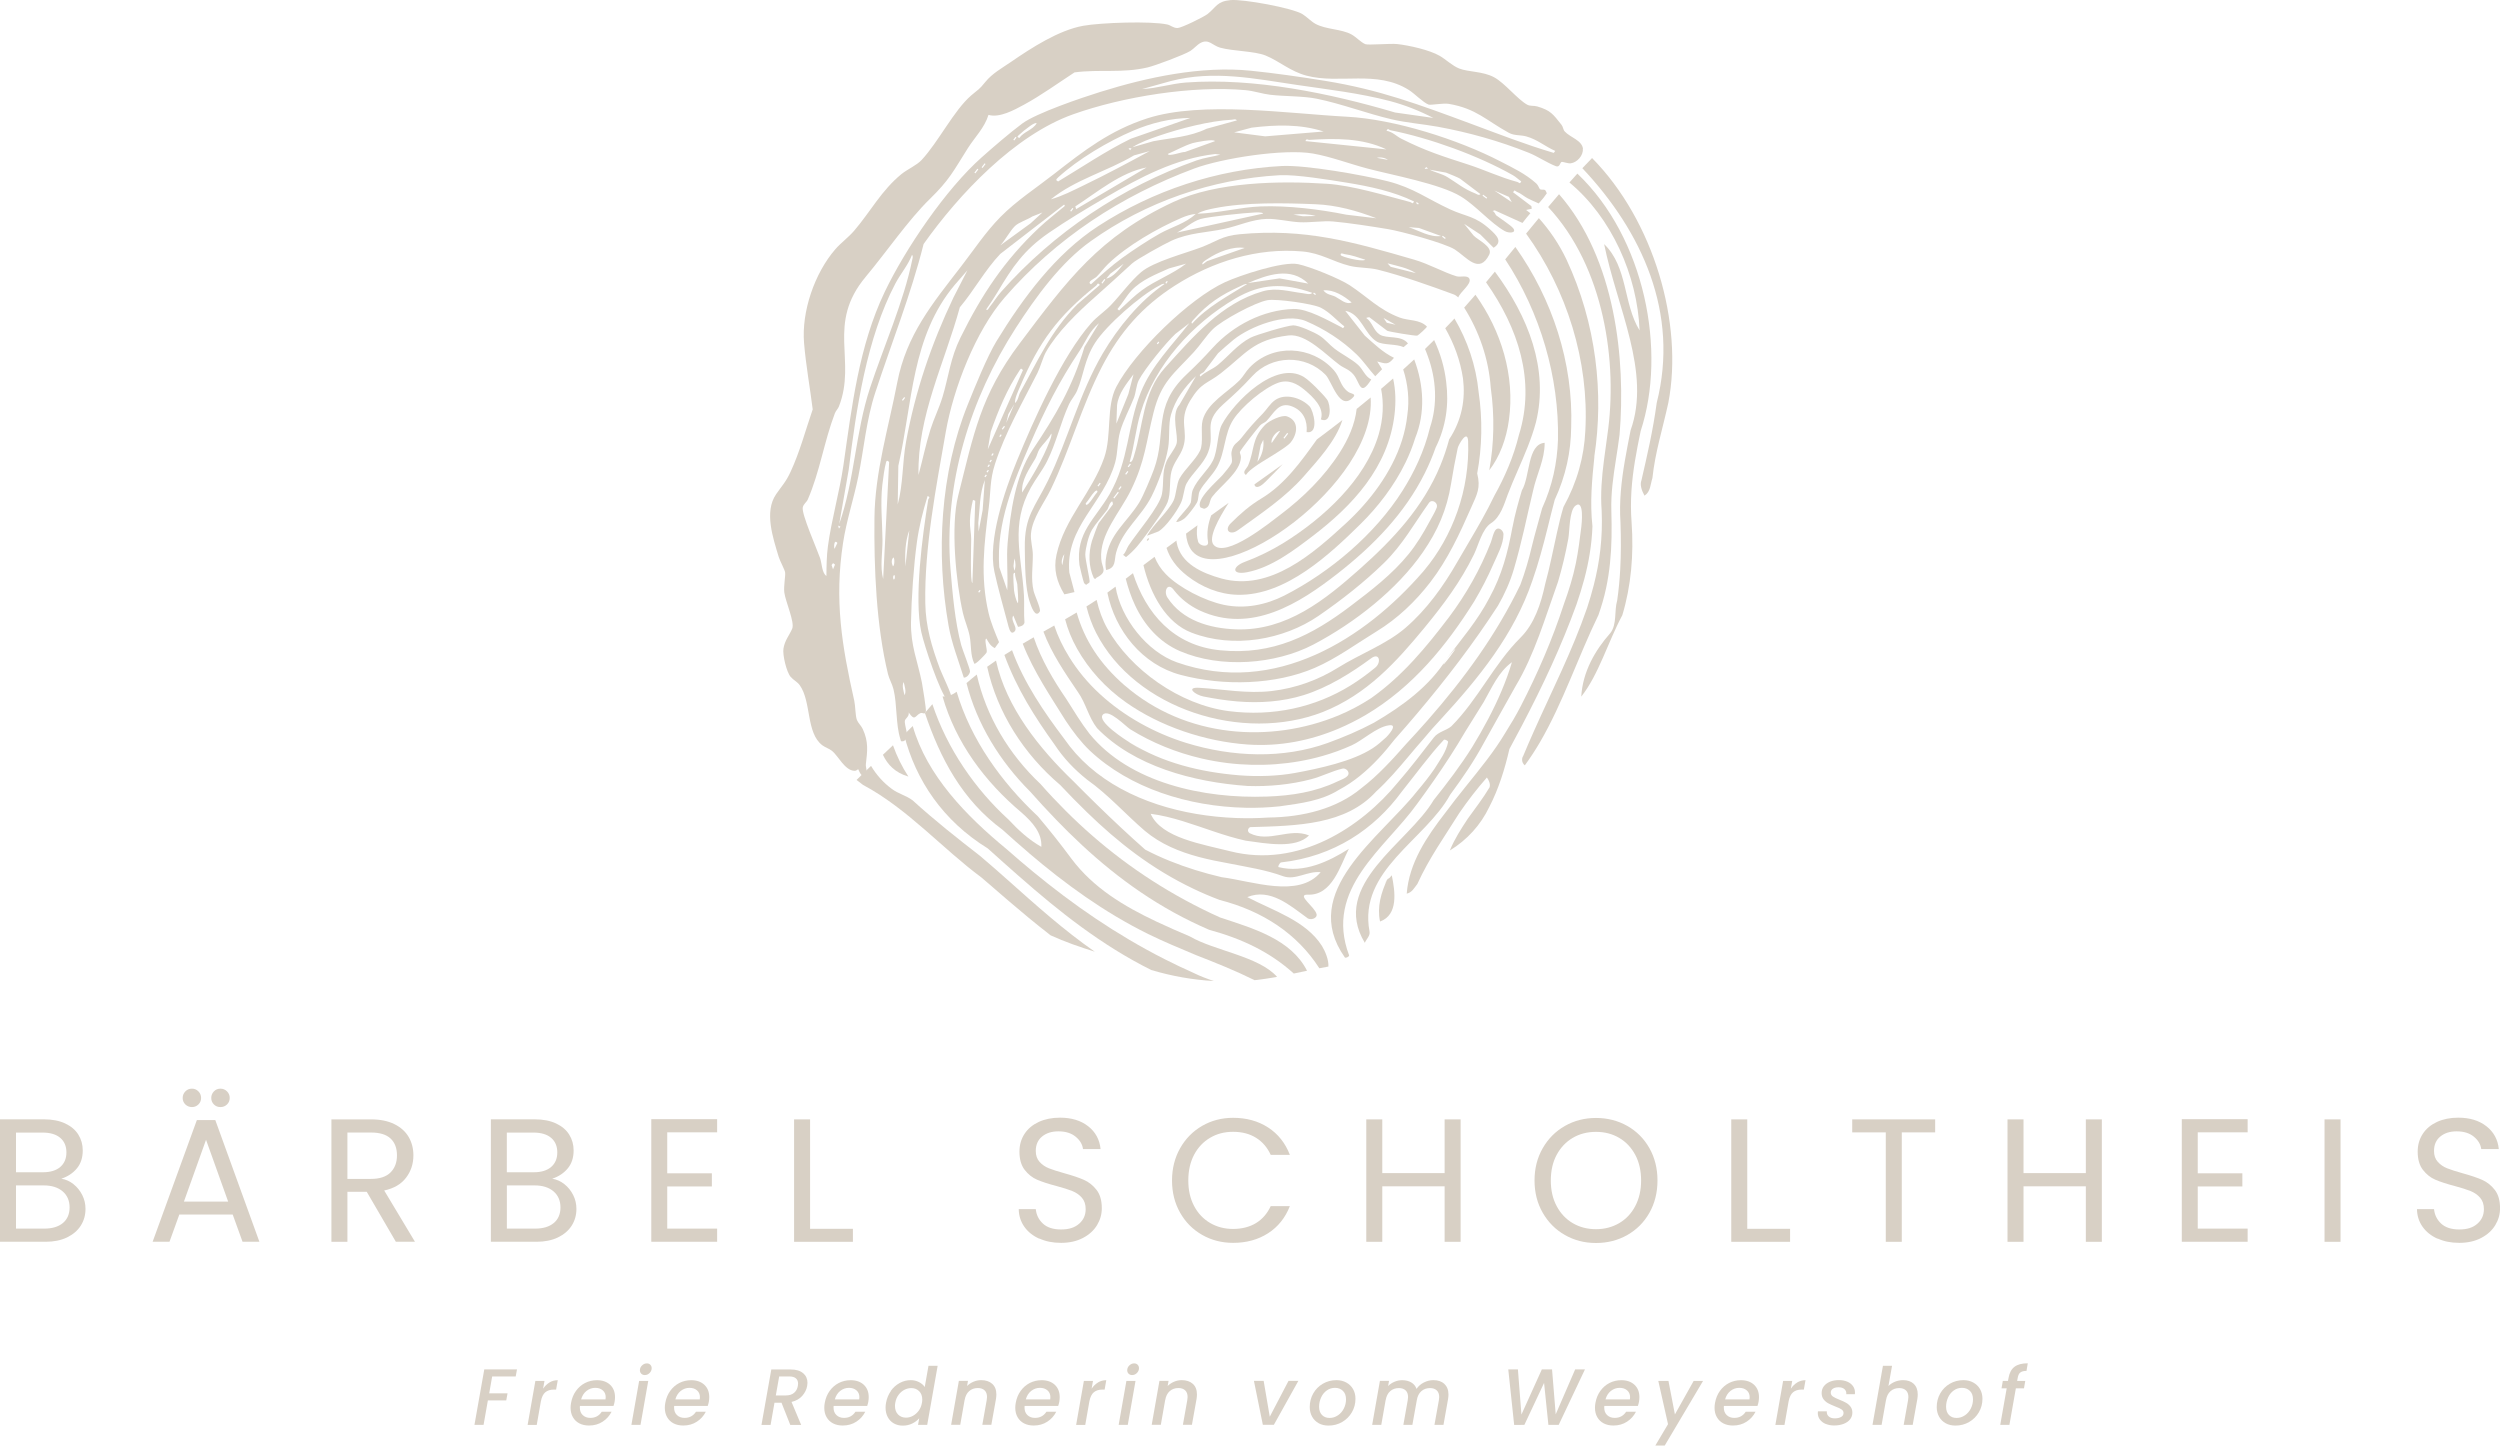 <?xml version="1.0" encoding="UTF-8"?>
<svg id="Ebene_1" data-name="Ebene 1" xmlns="http://www.w3.org/2000/svg" viewBox="0 0 526.61 304.49">
  <defs>
    <style>
      .cls-1, .cls-2 {
        fill: #d8d0c5;
      }

      .cls-2 {
        fill-rule: evenodd;
      }
    </style>
  </defs>
  <g>
    <path class="cls-1" d="M15.48,249.44c.78.62,1.39,1.38,1.85,2.29.46.91.68,1.89.68,2.92,0,1.31-.33,2.48-1,3.53s-1.64,1.87-2.9,2.48c-1.27.61-2.77.91-4.5.91H0v-25.79h9.25c1.75,0,3.24.29,4.48.87,1.23.58,2.16,1.36,2.77,2.35.62.99.93,2.1.93,3.33,0,1.53-.41,2.79-1.24,3.79s-1.92,1.72-3.27,2.17c.94.15,1.79.53,2.57,1.15ZM3.37,246.93h5.66c1.58,0,2.8-.37,3.66-1.11s1.3-1.76,1.3-3.07-.43-2.33-1.3-3.07-2.11-1.11-3.74-1.11H3.37v8.36ZM13.25,257.62c.94-.79,1.41-1.89,1.41-3.29s-.49-2.56-1.48-3.39c-.99-.83-2.31-1.24-3.96-1.24H3.37v9.1h5.96c1.68,0,2.98-.4,3.92-1.18Z"/>
    <path class="cls-1" d="M49.02,255.84h-11.25l-2.07,5.73h-3.55l9.32-25.64h3.88l9.29,25.64h-3.55l-2.07-5.73ZM39.05,232.65c-.38-.37-.57-.83-.57-1.37s.19-1,.57-1.39.84-.57,1.39-.57.97.19,1.35.57c.38.38.57.85.57,1.39s-.19,1-.57,1.37-.83.55-1.35.55-1-.18-1.39-.55ZM48.06,253.11l-4.66-13.02-4.66,13.02h9.32ZM45.06,232.65c-.37-.37-.56-.83-.56-1.37s.19-1,.56-1.39c.37-.38.83-.57,1.37-.57s1,.19,1.39.57c.38.38.57.85.57,1.39s-.19,1-.57,1.37c-.38.37-.85.55-1.39.55s-1-.18-1.37-.55Z"/>
    <path class="cls-1" d="M83.39,261.58l-6.14-10.54h-4.07v10.54h-3.37v-25.79h8.32c1.95,0,3.59.33,4.94,1,1.34.66,2.35,1.57,3.01,2.7s1,2.43,1,3.88c0,1.78-.51,3.34-1.54,4.7s-2.56,2.26-4.61,2.7l6.48,10.8h-4.03ZM73.18,248.33h4.96c1.83,0,3.19-.45,4.11-1.35.91-.9,1.37-2.1,1.37-3.61s-.45-2.71-1.35-3.55-2.27-1.26-4.13-1.26h-4.96v9.77Z"/>
    <path class="cls-1" d="M118.89,249.44c.78.62,1.39,1.38,1.85,2.29.46.91.68,1.89.68,2.92,0,1.31-.33,2.48-1,3.53s-1.64,1.87-2.9,2.48c-1.27.61-2.77.91-4.5.91h-9.62v-25.79h9.25c1.75,0,3.24.29,4.48.87,1.23.58,2.16,1.36,2.77,2.35.62.99.93,2.1.93,3.33,0,1.53-.41,2.79-1.24,3.79s-1.92,1.72-3.27,2.17c.94.15,1.79.53,2.57,1.15ZM106.77,246.93h5.66c1.58,0,2.8-.37,3.66-1.11s1.3-1.76,1.3-3.07-.43-2.33-1.3-3.07-2.11-1.11-3.74-1.11h-5.59v8.36ZM116.65,257.62c.94-.79,1.41-1.89,1.41-3.29s-.49-2.56-1.48-3.39c-.99-.83-2.31-1.24-3.96-1.24h-5.85v9.1h5.96c1.68,0,2.98-.4,3.92-1.18Z"/>
    <path class="cls-1" d="M140.55,238.53v8.62h9.4v2.77h-9.4v8.88h10.51v2.77h-13.87v-25.82h13.87v2.77h-10.51Z"/>
    <path class="cls-1" d="M170.63,258.84h9.03v2.74h-12.39v-25.79h3.37v23.05Z"/>
    <path class="cls-1" d="M218.93,260.93c-1.34-.6-2.4-1.44-3.16-2.52s-1.16-2.31-1.18-3.72h3.59c.12,1.21.62,2.23,1.5,3.05s2.15,1.24,3.83,1.24,2.87-.4,3.79-1.2c.93-.8,1.39-1.83,1.39-3.09,0-.99-.27-1.79-.81-2.41-.54-.62-1.22-1.08-2.04-1.41-.81-.32-1.91-.67-3.29-1.04-1.7-.44-3.06-.89-4.09-1.33-1.02-.44-1.9-1.14-2.63-2.09-.73-.95-1.09-2.23-1.09-3.83,0-1.41.36-2.65,1.07-3.74s1.72-1.92,3.01-2.52c1.3-.59,2.78-.89,4.46-.89,2.42,0,4.4.6,5.94,1.81,1.54,1.21,2.41,2.81,2.61,4.81h-3.7c-.12-.99-.64-1.86-1.55-2.61s-2.12-1.13-3.63-1.13c-1.41,0-2.55.36-3.44,1.09s-1.33,1.74-1.33,3.05c0,.94.27,1.7.8,2.29.53.59,1.18,1.04,1.96,1.35.78.31,1.87.66,3.27,1.05,1.7.47,3.07.93,4.11,1.39,1.04.46,1.92,1.16,2.66,2.11s1.11,2.24,1.11,3.87c0,1.26-.33,2.44-1,3.55s-1.65,2.01-2.96,2.7c-1.31.69-2.85,1.04-4.62,1.04s-3.23-.3-4.57-.91Z"/>
    <path class="cls-1" d="M248.58,241.88c1.13-2.01,2.68-3.58,4.64-4.72,1.96-1.13,4.14-1.7,6.53-1.7,2.81,0,5.27.68,7.36,2.03,2.1,1.36,3.63,3.28,4.59,5.77h-4.03c-.72-1.55-1.74-2.75-3.09-3.59s-2.95-1.26-4.83-1.26-3.42.42-4.85,1.26-2.55,2.03-3.37,3.57c-.81,1.54-1.22,3.35-1.22,5.42s.41,3.84,1.22,5.38c.81,1.54,1.94,2.73,3.37,3.57,1.43.84,3.05,1.26,4.85,1.26s3.48-.41,4.83-1.24,2.37-2.02,3.09-3.57h4.03c-.96,2.47-2.49,4.37-4.59,5.72-2.1,1.35-4.55,2.02-7.36,2.02-2.39,0-4.57-.56-6.53-1.68-1.96-1.12-3.51-2.68-4.64-4.68-1.13-2-1.7-4.25-1.7-6.77s.57-4.78,1.7-6.79Z"/>
    <path class="cls-1" d="M307.67,235.79v25.79h-3.37v-11.69h-13.13v11.69h-3.37v-25.79h3.37v11.32h13.13v-11.32h3.37Z"/>
    <path class="cls-1" d="M329.64,260.15c-1.97-1.12-3.53-2.69-4.68-4.7s-1.72-4.27-1.72-6.79.57-4.78,1.72-6.79c1.15-2.01,2.71-3.58,4.68-4.7,1.97-1.12,4.16-1.68,6.55-1.68s4.61.56,6.59,1.68c1.97,1.12,3.53,2.68,4.66,4.68,1.13,2,1.7,4.27,1.7,6.81s-.57,4.81-1.7,6.81c-1.13,2-2.69,3.56-4.66,4.68-1.97,1.12-4.17,1.68-6.59,1.68s-4.57-.56-6.55-1.68ZM341.05,257.66c1.44-.84,2.58-2.03,3.4-3.59s1.24-3.35,1.24-5.4-.41-3.88-1.24-5.42-1.95-2.73-3.39-3.57c-1.43-.84-3.06-1.26-4.88-1.26s-3.45.42-4.88,1.26-2.56,2.03-3.39,3.57-1.24,3.35-1.24,5.42.41,3.85,1.24,5.4,1.96,2.75,3.4,3.59c1.44.84,3.07,1.26,4.87,1.26s3.42-.42,4.87-1.26Z"/>
    <path class="cls-1" d="M368.04,258.84h9.03v2.74h-12.39v-25.79h3.37v23.05Z"/>
    <path class="cls-1" d="M407.63,235.79v2.74h-7.03v23.05h-3.37v-23.05h-7.07v-2.74h17.46Z"/>
    <path class="cls-1" d="M442.74,235.79v25.79h-3.37v-11.69h-13.13v11.69h-3.37v-25.79h3.37v11.32h13.13v-11.32h3.37Z"/>
    <path class="cls-1" d="M462.94,238.53v8.62h9.4v2.77h-9.4v8.88h10.51v2.77h-13.87v-25.82h13.87v2.77h-10.51Z"/>
    <path class="cls-1" d="M493.02,235.79v25.79h-3.37v-25.79h3.37Z"/>
    <path class="cls-1" d="M513.46,260.93c-1.34-.6-2.4-1.44-3.16-2.52s-1.16-2.31-1.18-3.72h3.59c.12,1.21.62,2.23,1.5,3.05s2.15,1.24,3.83,1.24,2.87-.4,3.79-1.2c.93-.8,1.39-1.83,1.39-3.09,0-.99-.27-1.79-.81-2.41-.54-.62-1.22-1.08-2.04-1.41-.81-.32-1.91-.67-3.29-1.04-1.7-.44-3.06-.89-4.09-1.33-1.02-.44-1.9-1.14-2.63-2.09-.73-.95-1.09-2.23-1.09-3.83,0-1.41.36-2.65,1.07-3.74s1.72-1.92,3.01-2.52c1.3-.59,2.78-.89,4.46-.89,2.42,0,4.4.6,5.94,1.81,1.54,1.21,2.41,2.81,2.61,4.81h-3.7c-.12-.99-.64-1.86-1.55-2.61s-2.12-1.13-3.63-1.13c-1.41,0-2.55.36-3.44,1.09s-1.33,1.74-1.33,3.05c0,.94.27,1.7.8,2.29.53.59,1.18,1.04,1.96,1.35.78.31,1.87.66,3.27,1.05,1.7.47,3.07.93,4.11,1.39,1.04.46,1.92,1.16,2.66,2.11s1.11,2.24,1.11,3.87c0,1.26-.33,2.44-1,3.55s-1.65,2.01-2.96,2.7c-1.31.69-2.85,1.04-4.62,1.04s-3.23-.3-4.57-.91Z"/>
  </g>
  <g>
    <path class="cls-1" d="M108.9,288.46l-.27,1.49h-4.96l-.62,3.55h3.86l-.27,1.48h-3.87l-.91,5.16h-1.92l2.07-11.68h6.87Z"/>
    <path class="cls-1" d="M115.75,291.2c.52-.31,1.1-.47,1.74-.47l-.35,1.98h-.49c-.74,0-1.33.19-1.78.56s-.76,1.01-.94,1.92l-.87,4.96h-1.92l1.63-9.26h1.92l-.29,1.63c.38-.56.83-1,1.35-1.31Z"/>
    <path class="cls-1" d="M128.52,291.7c.69.65,1.03,1.52,1.03,2.62,0,.26-.03.57-.08.92-.04.25-.12.55-.24.91h-7.07c-.01.08-.02.2-.02.35,0,.66.2,1.19.61,1.58.41.39.94.59,1.6.59,1.04,0,1.84-.43,2.4-1.29h2.07c-.43.85-1.05,1.55-1.88,2.09s-1.79.81-2.87.81c-.77,0-1.45-.15-2.03-.45-.58-.3-1.04-.74-1.36-1.3-.33-.57-.49-1.23-.49-1.99,0-.33.03-.67.1-1.04.17-.95.51-1.79,1.03-2.51s1.16-1.28,1.92-1.67c.77-.39,1.6-.59,2.51-.59,1.15,0,2.08.33,2.77.97ZM127.59,294.34c0-.62-.2-1.1-.61-1.46-.41-.36-.94-.54-1.59-.54-.68,0-1.3.22-1.85.65-.55.44-.92,1.03-1.13,1.78h5.14c.02-.2.03-.35.03-.44Z"/>
    <path class="cls-1" d="M136.55,290.88l-1.63,9.26h-1.92l1.63-9.26h1.92ZM135.08,289.36c-.19-.19-.29-.43-.29-.72,0-.39.15-.73.45-1.02.3-.29.64-.43,1.02-.43.3,0,.55.1.73.29s.28.43.28.72c0,.39-.15.73-.44,1.02-.29.29-.63.43-1.01.43-.3,0-.55-.1-.74-.29Z"/>
    <path class="cls-1" d="M148.37,291.7c.69.65,1.03,1.52,1.03,2.62,0,.26-.03.57-.08.92-.04.25-.12.55-.24.91h-7.07c-.01.08-.02.2-.02.35,0,.66.2,1.19.61,1.58.41.39.94.59,1.6.59,1.04,0,1.84-.43,2.4-1.29h2.07c-.43.85-1.05,1.55-1.88,2.09s-1.79.81-2.87.81c-.77,0-1.45-.15-2.03-.45-.58-.3-1.04-.74-1.36-1.3-.33-.57-.49-1.23-.49-1.99,0-.33.03-.67.1-1.04.17-.95.51-1.79,1.03-2.51s1.16-1.28,1.92-1.67c.77-.39,1.6-.59,2.51-.59,1.15,0,2.08.33,2.77.97ZM147.44,294.34c0-.62-.2-1.1-.61-1.46-.41-.36-.94-.54-1.59-.54-.68,0-1.3.22-1.85.65-.55.44-.92,1.03-1.13,1.78h5.14c.02-.2.03-.35.03-.44Z"/>
    <path class="cls-1" d="M169.18,289.25c.61.53.91,1.21.91,2.05,0,.15-.02.36-.07.66-.13.75-.48,1.44-1.03,2.07s-1.31,1.05-2.26,1.28l2.03,4.84h-2.29l-1.85-4.67h-1.48l-.82,4.67h-1.92l2.07-11.68h4.03c1.18,0,2.07.26,2.67.79ZM168.11,291.46c0-.48-.15-.85-.46-1.12s-.78-.4-1.4-.4h-2.12l-.71,4h2.12c.72,0,1.29-.18,1.72-.54.43-.36.7-.85.8-1.46.03-.17.05-.33.05-.49Z"/>
    <path class="cls-1" d="M181.96,291.7c.69.65,1.03,1.52,1.03,2.62,0,.26-.03.57-.08.92-.04.25-.12.55-.24.91h-7.07c-.01.08-.02.2-.02.35,0,.66.2,1.19.61,1.58.41.39.94.59,1.6.59,1.04,0,1.84-.43,2.4-1.29h2.07c-.43.85-1.05,1.55-1.88,2.09s-1.79.81-2.87.81c-.77,0-1.45-.15-2.03-.45-.58-.3-1.04-.74-1.36-1.3-.33-.57-.49-1.23-.49-1.99,0-.33.03-.67.1-1.04.17-.95.51-1.79,1.03-2.51s1.16-1.28,1.92-1.67c.77-.39,1.6-.59,2.51-.59,1.15,0,2.08.33,2.77.97ZM181.03,294.34c0-.62-.2-1.1-.61-1.46-.41-.36-.94-.54-1.59-.54-.68,0-1.3.22-1.85.65-.55.44-.92,1.03-1.13,1.78h5.14c.02-.2.03-.35.03-.44Z"/>
    <path class="cls-1" d="M187.64,292.99c.51-.72,1.14-1.27,1.87-1.67.74-.4,1.52-.6,2.34-.6.61,0,1.18.13,1.71.4s.95.61,1.23,1.05l.79-4.47h1.93l-2.2,12.44h-1.93l.25-1.39c-.4.46-.9.83-1.5,1.12-.6.29-1.26.43-1.97.43s-1.33-.16-1.88-.47c-.55-.31-.98-.76-1.28-1.33-.31-.58-.46-1.24-.46-1.99,0-.34.03-.68.1-1.03.17-.93.51-1.75,1.02-2.47ZM194.27,294.81c0-.75-.22-1.34-.66-1.77-.44-.43-.99-.65-1.65-.65-.49,0-.98.12-1.45.36s-.88.59-1.23,1.06-.58,1.02-.69,1.65c-.04.21-.07.44-.07.69,0,.76.22,1.36.66,1.81.44.44.99.66,1.66.66.49,0,.97-.12,1.44-.37.47-.25.88-.61,1.23-1.08s.58-1.03.69-1.67c.04-.21.07-.44.07-.69Z"/>
    <path class="cls-1" d="M209.02,291.51c.58.52.86,1.27.86,2.24,0,.25-.03.55-.08.92l-.98,5.46h-1.9l.92-5.18c.04-.31.07-.54.07-.67,0-.62-.17-1.09-.51-1.41-.34-.32-.82-.49-1.42-.49-.73,0-1.34.22-1.84.66-.5.44-.81,1.08-.95,1.91v-.05l-.92,5.23h-1.92l1.63-9.26h1.92l-.19,1.08c.38-.38.83-.68,1.35-.9s1.06-.33,1.62-.33c.97,0,1.75.26,2.33.78Z"/>
    <path class="cls-1" d="M222.19,291.7c.69.65,1.03,1.52,1.03,2.62,0,.26-.03.57-.08.92-.04.25-.12.55-.24.91h-7.07c-.01.08-.02.2-.02.35,0,.66.2,1.19.61,1.58.41.39.94.59,1.6.59,1.04,0,1.84-.43,2.4-1.29h2.07c-.43.85-1.05,1.55-1.88,2.09s-1.79.81-2.87.81c-.77,0-1.45-.15-2.03-.45-.58-.3-1.04-.74-1.36-1.3-.33-.57-.49-1.23-.49-1.99,0-.33.03-.67.1-1.04.17-.95.51-1.79,1.03-2.51s1.16-1.28,1.92-1.67c.77-.39,1.6-.59,2.51-.59,1.15,0,2.08.33,2.77.97ZM221.26,294.34c0-.62-.2-1.1-.61-1.46-.41-.36-.94-.54-1.59-.54-.68,0-1.3.22-1.85.65-.55.44-.92,1.03-1.13,1.78h5.14c.02-.2.03-.35.03-.44Z"/>
    <path class="cls-1" d="M231.29,291.2c.52-.31,1.1-.47,1.74-.47l-.35,1.98h-.49c-.74,0-1.33.19-1.78.56s-.76,1.01-.94,1.92l-.87,4.96h-1.92l1.63-9.26h1.92l-.29,1.63c.38-.56.83-1,1.35-1.31Z"/>
    <path class="cls-1" d="M239.19,290.88l-1.63,9.26h-1.92l1.63-9.26h1.92ZM237.73,289.36c-.19-.19-.29-.43-.29-.72,0-.39.15-.73.45-1.02.3-.29.64-.43,1.02-.43.3,0,.55.1.73.29s.28.43.28.72c0,.39-.15.73-.44,1.02-.29.29-.63.43-1.01.43-.3,0-.55-.1-.74-.29Z"/>
    <path class="cls-1" d="M251.27,291.51c.58.52.86,1.27.86,2.24,0,.25-.03.55-.08.92l-.98,5.46h-1.9l.92-5.18c.04-.31.07-.54.07-.67,0-.62-.17-1.09-.51-1.41-.34-.32-.82-.49-1.42-.49-.73,0-1.34.22-1.84.66-.5.44-.81,1.08-.95,1.91v-.05l-.92,5.23h-1.92l1.63-9.26h1.92l-.19,1.08c.38-.38.83-.68,1.35-.9s1.06-.33,1.62-.33c.97,0,1.75.26,2.33.78Z"/>
    <path class="cls-1" d="M267.47,298.42l3.95-7.55h2.07l-5.16,9.26h-2.32l-1.88-9.26h2.05l1.29,7.55Z"/>
    <path class="cls-1" d="M277.78,299.8c-.59-.33-1.06-.78-1.39-1.38-.33-.59-.5-1.27-.5-2.03,0-1.04.24-1.99.73-2.86.49-.86,1.16-1.55,2.02-2.05.86-.5,1.81-.76,2.87-.76.78,0,1.48.17,2.08.5s1.08.79,1.42,1.38c.34.59.51,1.27.51,2.04,0,1.04-.25,1.99-.76,2.86-.5.86-1.19,1.54-2.05,2.04-.86.5-1.82.75-2.87.75-.79,0-1.47-.16-2.07-.49ZM281.83,298.13c.53-.36.95-.85,1.25-1.45.3-.6.45-1.24.45-1.92,0-.77-.22-1.37-.66-1.79-.44-.42-.99-.63-1.65-.63s-1.23.18-1.74.55c-.51.36-.91.85-1.19,1.46s-.43,1.26-.43,1.96c0,.75.2,1.33.61,1.75.41.42.94.62,1.59.62s1.22-.18,1.76-.55Z"/>
    <path class="cls-1" d="M304.24,291.52c.58.53.87,1.27.87,2.24,0,.26-.03.57-.08.92l-.97,5.46h-1.9l.93-5.18c.04-.31.07-.54.07-.67,0-.62-.17-1.09-.51-1.41-.34-.32-.82-.49-1.42-.49-.73,0-1.34.22-1.84.66s-.82,1.08-.95,1.91l-.93,5.18h-1.9l.92-5.18c.04-.31.07-.54.07-.67,0-.62-.17-1.09-.51-1.41-.34-.32-.82-.49-1.42-.49-.73,0-1.34.22-1.84.66-.5.44-.81,1.08-.95,1.91v-.05l-.92,5.23h-1.92l1.63-9.26h1.92l-.19,1.08c.37-.38.82-.68,1.34-.9s1.06-.33,1.62-.33c.74,0,1.37.16,1.91.47s.9.77,1.12,1.36c.37-.56.88-1.01,1.53-1.34.65-.33,1.32-.5,2-.5.97,0,1.75.26,2.34.79Z"/>
    <path class="cls-1" d="M333.86,288.46l-5.53,11.68h-2.17l-.91-8.84-4.15,8.84-2.15.02-1.24-11.7h2.03l.74,9.51,4.3-9.51h2.15l.77,9.46,4.1-9.46h2.05Z"/>
    <path class="cls-1" d="M344.3,291.7c.69.65,1.03,1.52,1.03,2.62,0,.26-.03.57-.08.92-.04.25-.12.55-.24.91h-7.07c-.01.08-.02.2-.02.35,0,.66.2,1.19.61,1.58.41.39.94.59,1.6.59,1.04,0,1.84-.43,2.4-1.29h2.07c-.43.85-1.05,1.55-1.88,2.09s-1.79.81-2.87.81c-.77,0-1.45-.15-2.03-.45-.58-.3-1.04-.74-1.36-1.3-.33-.57-.49-1.23-.49-1.99,0-.33.03-.67.1-1.04.17-.95.51-1.79,1.03-2.51s1.16-1.28,1.92-1.67c.77-.39,1.6-.59,2.51-.59,1.15,0,2.08.33,2.77.97ZM343.37,294.34c0-.62-.2-1.1-.61-1.46-.41-.36-.94-.54-1.59-.54-.68,0-1.3.22-1.85.65-.55.44-.92,1.03-1.13,1.78h5.14c.02-.2.03-.35.03-.44Z"/>
    <path class="cls-1" d="M351.45,290.88l1.36,7.06,3.95-7.06h1.98l-8.07,13.61h-1.98l2.67-4.5-2.05-9.11h2.13Z"/>
    <path class="cls-1" d="M369.49,291.7c.69.65,1.03,1.52,1.03,2.62,0,.26-.03.57-.08.92-.04.25-.12.55-.24.91h-7.07c-.01.08-.02.2-.02.35,0,.66.2,1.19.61,1.58.41.39.94.59,1.6.59,1.04,0,1.84-.43,2.4-1.29h2.07c-.43.85-1.05,1.55-1.88,2.09s-1.79.81-2.87.81c-.77,0-1.45-.15-2.03-.45-.58-.3-1.04-.74-1.36-1.3-.33-.57-.49-1.23-.49-1.99,0-.33.03-.67.1-1.04.17-.95.51-1.79,1.03-2.51s1.16-1.28,1.92-1.67c.77-.39,1.6-.59,2.51-.59,1.15,0,2.08.33,2.77.97ZM368.56,294.34c0-.62-.2-1.1-.61-1.46-.41-.36-.94-.54-1.59-.54-.68,0-1.3.22-1.85.65-.55.44-.92,1.03-1.13,1.78h5.14c.02-.2.03-.35.03-.44Z"/>
    <path class="cls-1" d="M378.58,291.2c.52-.31,1.1-.47,1.74-.47l-.35,1.98h-.49c-.74,0-1.33.19-1.78.56s-.76,1.01-.94,1.92l-.87,4.96h-1.92l1.63-9.26h1.92l-.29,1.63c.38-.56.83-1,1.35-1.31Z"/>
    <path class="cls-1" d="M384.6,299.96c-.53-.22-.94-.53-1.24-.93s-.45-.85-.45-1.37c0-.09.01-.21.03-.37h1.87c-.04.43.08.78.39,1.06.3.28.73.42,1.28.42s.98-.1,1.33-.29c.35-.19.52-.47.52-.84,0-.31-.14-.57-.43-.76s-.74-.4-1.37-.64c-.59-.24-1.08-.45-1.45-.66-.37-.2-.69-.48-.96-.83-.27-.35-.4-.79-.4-1.32s.15-1.01.46-1.42c.31-.41.74-.73,1.29-.96.55-.23,1.19-.34,1.91-.34.65,0,1.23.11,1.74.33s.91.53,1.19.92c.29.4.43.86.43,1.37,0,.16,0,.27-.02.35h-1.81c.04-.44-.08-.79-.38-1.06-.3-.27-.72-.4-1.27-.4-.48,0-.87.1-1.17.3-.3.2-.45.48-.45.82s.15.63.45.83c.3.21.77.43,1.39.68.57.22,1.04.44,1.39.64.36.2.67.47.93.81.26.34.39.76.39,1.26,0,.55-.17,1.03-.5,1.44-.33.41-.79.72-1.37.94-.58.22-1.24.33-1.98.33-.64,0-1.22-.11-1.75-.33Z"/>
    <path class="cls-1" d="M403.12,291.51c.56.52.84,1.26.84,2.23,0,.26-.03.57-.08.94l-.98,5.46h-1.9l.92-5.18c.04-.31.07-.54.07-.67,0-.62-.17-1.09-.51-1.41-.34-.32-.82-.49-1.42-.49-.73,0-1.34.22-1.84.66-.5.44-.81,1.08-.95,1.91v-.03l-.92,5.21h-1.92l2.2-12.44h1.92l-.76,4.25c.39-.39.86-.69,1.4-.91.54-.21,1.1-.32,1.7-.32.93,0,1.67.26,2.24.78Z"/>
    <path class="cls-1" d="M409.85,299.8c-.59-.33-1.06-.78-1.39-1.38-.33-.59-.5-1.27-.5-2.03,0-1.04.24-1.99.73-2.86.49-.86,1.16-1.55,2.02-2.05.86-.5,1.81-.76,2.87-.76.78,0,1.48.17,2.08.5s1.08.79,1.42,1.38c.34.59.51,1.27.51,2.04,0,1.04-.25,1.99-.76,2.86-.5.86-1.19,1.54-2.05,2.04-.86.5-1.82.75-2.87.75-.79,0-1.47-.16-2.07-.49ZM413.9,298.13c.53-.36.95-.85,1.25-1.45.3-.6.45-1.24.45-1.92,0-.77-.22-1.37-.66-1.79-.44-.42-.99-.63-1.65-.63s-1.23.18-1.74.55c-.51.36-.91.85-1.19,1.46s-.43,1.26-.43,1.96c0,.75.2,1.33.61,1.75.41.42.94.62,1.59.62s1.22-.18,1.76-.55Z"/>
    <path class="cls-1" d="M425.57,289.1c-.28.22-.46.6-.55,1.13l-.12.65h1.71l-.27,1.56h-1.71l-1.36,7.7h-1.93l1.36-7.7h-1.09l.27-1.56h1.09l.12-.65c.19-1.07.61-1.84,1.26-2.33.65-.49,1.58-.73,2.79-.73l-.27,1.6c-.58,0-1.01.11-1.29.34Z"/>
  </g>
  <g>
    <path class="cls-1" d="M313.02,59.46c6.78,9.62,10.5,20.75,6.93,32.17-.56,2.28-1.3,4.51-2.19,6.65-.88,2.14-1.9,4.2-2.99,6.15-.8,1.67-1.66,3.3-2.55,4.9-1.78,3.2-3.65,6.26-5.31,9.15-2.9,5.06-6.42,9.95-10.85,13.77-4,3.45-9.57,5.49-14.18,8.37-4.15,2.59-8.91,4.35-14.01,4.94-5.13.6-10.08-.36-15.24-.68-2.97-.18-.89,1.48.86,1.83,2.35.47,4.72.84,7.11,1.04,4.76.4,9.54.06,13.99-1.32,5.15-1.6,10.08-4.7,14.23-7.76,1.77-1.31,2.2.87.87,1.96-1.63,1.35-3.36,2.61-5.19,3.75-7.45,4.62-16.39,6.61-25.69,5.41-10.31-1.35-20.68-8.71-25.56-17.41-1.04-1.84-1.76-3.87-2.25-6.01-.71.47-1.43.93-2.15,1.38.5,1.98,1.17,3.85,2.05,5.57,8.22,16.06,30.86,23.23,47.75,16.66,4.63-1.84,8.51-4.48,11.97-7.57,1.73-1.54,3.35-3.2,4.92-4.92,1.56-1.72,3.06-3.5,4.54-5.29,2-2.44,3.9-4.85,5.65-7.38,1.75-2.52,3.34-5.16,4.75-8.03.95-1.94,1.72-5.39,3.62-6.6,1.93-1.23,2.73-3.92,3.5-6.03,1.23-3.23,2.83-6.56,4.18-9.98.67-1.71,1.29-3.45,1.76-5.23,2.74-11.18-1.6-22.22-8.65-31.73-.62.75-1.24,1.49-1.86,2.23Z"/>
    <path class="cls-1" d="M247.24,124.26c1.41,1.83,3.31,3.32,5.44,4.32,10.89,5.07,21.17-1.59,29.04-7.73,7.55-5.9,14.17-12.67,18.42-21.21.85-1.71,1.61-3.49,2.26-5.35,1.1-2.2,1.81-4.49,2.17-6.81.36-2.32.36-4.68.06-7.03-.35-3.06-1.23-6.04-2.54-8.82-.63.64-1.28,1.25-1.92,1.88.21.5.42,1,.59,1.51.89,2.42,1.41,4.95,1.51,7.49.1,2.54-.23,5.08-1.05,7.55-.59,2.45-1.43,4.82-2.43,7.07-1,2.25-2.17,4.37-3.39,6.29-5.71,9.02-15.13,17.07-24.86,22.03-3.86,1.96-8.32,2.88-12.72,1.96-4.02-.84-9.46-3.59-12.24-6.47-1.08-1.1-1.85-2.33-2.38-3.65-.78.59-1.56,1.17-2.34,1.76,1.49,6.25,4.83,12.18,10.12,14.21,8.86,3.43,19.41,1.49,26.73-3.51,4.9-3.37,9.64-7.09,13.82-11.17,3.94-3.84,6.32-8.24,9.47-12.65.65-.92,2.02,0,1.62,1.04-.41,1.04-1.04,2.03-1.56,3.01-1.28,2.39-2.68,4.69-4.38,6.78-3.45,4.23-7.82,7.59-12.21,10.91-8.04,6.09-16.3,10.42-27.39,9.31-9.9-.95-15.71-7.8-18.43-16.24-.51.39-1.01.78-1.52,1.17.49,1.92,1.12,3.79,1.96,5.58,1.95,4.15,5.04,7.74,9.43,9.65,8.68,3.74,20.14,2.79,28.1-1.35,8.78-4.61,17.67-11.61,23.12-19.5,3.08-4.47,5.04-8.9,5.93-14.47.4-2.48.86-4.96,1.39-7.44.15-.69,2.08-4.11,2.19-1.43.1,2.51-.06,5.03-.44,7.51-.37,2.48-.99,4.92-1.81,7.27-1.62,4.63-4.04,8.88-6.95,12.34.41-.48.5-.59-.12.15-5.44,6.36-1.96,2.29-.3.34-11.94,13.77-31,26.24-51.72,18.96-6.27-2.23-11.83-9.22-12.93-15.95-.57.43-1.14.86-1.72,1.27,1.61,7.95,7.33,15.19,15.47,17.33,9.05,2.39,19.91,2.1,28.21-1.48,4.62-2,8.82-5.12,13-7.67,4.45-2.71,8.23-6.34,11.35-10.39,3.64-4.72,6.19-10.21,8.62-15.75,1.21-2.75,2.03-4.08,1.25-7.16.52-2.77.81-5.62.86-8.5.05-2.87-.13-5.77-.56-8.66-.55-5.58-2.36-10.83-5.09-15.47-.08.09-.17.19-.25.28-.55.6-1.13,1.18-1.69,1.77,1.85,3.23,3.17,6.79,3.74,10.58.27,2.18.22,4.37-.24,6.51-.46,2.15-1.32,4.27-2.67,6.32-.52,1.93-1.14,3.76-1.86,5.51-3.61,8.76-9.94,15.56-17.02,21.84-7.14,6.33-15.33,13.05-26.03,12.67-5.63-.2-11.31-1.9-14.43-6.69-.87-1.33.04-3.31,1.32-1.64Z"/>
    <path class="cls-1" d="M221.05,196.83c.08.06.17.13.25.19,3.05,1.4,6.16,2.46,9.31,3.45-6.52-4.52-12.46-9.87-18.47-15.22-1.9-1.69-3.81-3.37-5.76-5.01-4.82-3.74-9.42-7.36-14.14-11.65-1.31-1-3.07-1.41-4.38-2.41-1.8-1.32-3.27-2.98-4.38-4.85-1.03.97-2.05,1.96-3.05,2.96.45.34.9.7,1.35,1.04,9.47,5.06,16.7,13.41,24.97,19.52,1.91,1.65,3.81,3.3,5.73,4.94,2.81,2.41,5.65,4.77,8.57,7.03Z"/>
    <path class="cls-1" d="M216.75,179.7c7.62,6.49,15.81,12.45,25.09,17.04,1.65.81,3.32,1.56,5.02,2.3,1.69.73,3.4,1.45,5.1,2.16,4.14,1.61,8.32,3.29,12.31,5.27,1.6-.17,3.17-.41,4.74-.7-3.86-4.35-13.25-5.51-18.36-8.51-2.38-1.01-4.74-2.04-7.05-3.13-6.92-3.27-13.32-7.12-17.91-13.25-1.12-1.52-2.27-3.02-3.45-4.51-1.18-1.49-2.39-2.96-3.62-4.42-7.71-7.22-14.12-16.15-17.11-26.24-.98.74-2,1.04-2.97,1,2.8,9.75,8.89,17.94,16.65,24.46,2.34,2.07,4.32,4.3,4.16,7.21-2.68-1.51-4.87-3.56-6.9-5.73-7.01-6.38-12.93-14.92-16.05-24.32-.52.63-1.04,1.25-1.58,1.85,3.24,9.56,7.83,18.34,16.34,24.59,1.82,1.65,3.69,3.3,5.59,4.92Z"/>
    <path class="cls-1" d="M214.6,184.53c8.5,7.49,17.45,14.59,27.91,19.8,4.34,1.29,8.68,2.06,13.19,2.32-1.44-.48-2.86-1.01-4.2-1.67-2.12-.94-4.19-1.93-6.22-2.96-10.16-5.16-19.21-11.43-27.65-18.38-1.93-1.59-3.83-3.21-5.7-4.86-8.35-6.88-16.69-15.4-19.67-25.85-.6.62-1.22,1.22-1.83,1.82,2.47,9.66,8.23,18.17,17.64,23.97,2.15,1.93,4.32,3.88,6.52,5.81Z"/>
    <path class="cls-1" d="M185.98,158.99c.99,2.1,2.59,3.78,5.37,4.59-1.36-2.08-2.43-4.28-3.25-6.59-.71.67-1.41,1.34-2.12,2Z"/>
    <path class="cls-1" d="M290.41,91.52c-2.81,9.58-11.77,17.71-19.95,22.79-2.59,1.6-5.34,2.96-8.24,4.04-2.73,1.02-2.8,2.81.44,2.19,5.13-.98,9.84-4.58,13.8-7.59,8.37-6.37,16.03-14.5,17.3-25.73.29-2.53.23-5.06-.31-7.49,0,0,0,0,0,0-.84.74-1.68,1.46-2.53,2.18.6,3.02.45,6.33-.51,9.62Z"/>
    <path class="cls-1" d="M326.11,43.61c11.82,12.65,14.71,32.79,12.47,48.06-.24,1.8-.5,3.57-.72,5.32-.45,3.51-.75,6.98-.48,10.58.12,2.86.02,5.56-.27,8.15-.29,2.6-.77,5.09-1.39,7.52-.41,1.62-.89,3.22-1.4,4.79-3.17,9.18-7.32,17.25-11.2,25.96-.78,1.74-1.54,3.5-2.29,5.3-.26.33-.41,1.3.36,1.93,1.14-1.55,2.19-3.17,3.17-4.84,4.88-8.36,8.03-17.96,12.35-26.85.63-1.81,1.19-3.68,1.6-5.63.74-3.45,1.08-7.04,1.15-10.71.04-1.84.01-3.69-.04-5.57-.11-3.72.4-7.21.95-10.72.27-1.76.56-3.53.78-5.34,1.33-15.8-.87-37.08-12.75-50.65-.77.89-1.53,1.79-2.3,2.7Z"/>
    <path class="cls-1" d="M335.83,96.18c2.03-13.21.46-28-5.88-41.55-1.59-3.32-3.56-6.17-5.8-8.68-.9,1.08-1.8,2.17-2.69,3.26,8.6,11.86,13.29,26.88,12.48,41.55-.13,2.71-.55,5.4-1.31,8.07-.75,2.67-1.84,5.33-3.3,7.97-.52,1.74-.95,3.53-1.35,5.35-.41,1.81-.79,3.65-1.19,5.47-.4,1.82-.82,3.64-1.31,5.42-.9,4.2-2.28,8.36-5.18,11.26-5.67,5.65-8.91,12.99-14.58,18.68-.99.87-2.75,1.15-3.68,2.35-1.22,1.57-2.44,3.17-3.7,4.76-1.26,1.59-2.54,3.18-3.89,4.73-7.69,9.39-20.91,18.15-35.32,14.49-2.86-.73-6.47-1.43-9.66-2.57-3.19-1.14-5.96-2.74-7.09-5.32,4.56.59,8.91,2.26,13.32,3.73,2.2.74,4.42,1.43,6.69,1.93,4.26.59,10.52,1.78,13.35-1.1-4.1-1.69-8.42,1.6-12.49-.47-.6-.38-.39-1.05.09-1.28,10.02-.28,20.14-.48,26.51-7.48,1.25-1.14,2.43-2.36,3.57-3.62,2.27-2.51,4.37-5.17,6.5-7.56,1.16-1.39,2.34-2.76,3.58-4.06,7.95-8.65,15.41-17.78,19.28-29.18.63-1.78,1.19-3.61,1.72-5.47.53-1.86,1.02-3.75,1.5-5.68.48-1.93.95-3.89,1.49-5.89,1.18-2.53,2.03-5.08,2.6-7.63.57-2.55.84-5.11.87-7.69.48-13.49-3.98-27-11.76-37.95-.71.87-1.42,1.74-2.14,2.61,7.4,11.19,11.39,24.89,11.12,38-.08,2.43-.38,4.86-.92,7.27-.55,2.41-1.34,4.79-2.42,7.16-.72,2.73-1.54,5.42-2.16,8.02-.66,2.8-1.45,5.51-2.43,8.11-5.06,10.5-11.83,19.75-19.43,28.42-1.52,1.73-3.07,3.44-4.65,5.13-1.43,1.62-2.9,3.27-4.46,4.85-1.56,1.59-3.2,3.11-4.98,4.46-5.15,4.29-12.25,6.08-19.58,6.16-2.21.15-4.46.18-6.71.1-11.28-.42-22.86-3.67-31.02-10.81-1.96-1.72-3.71-3.66-5.22-5.84-4.21-5.55-8.51-11.82-11.02-18.7-.54.33-1.08.67-1.61,1.01,2.62,7.13,6.37,13.03,10.61,18.93,1.78,2.7,4.05,5.14,6.81,7.33,4.59,3.27,8.05,7.25,12.15,10.77,3.33,2.8,7.26,4.41,11.41,5.52,2.08.55,4.21.98,6.35,1.36,3.92.79,7.68,1.33,11.41,2.7,2.6.9,5.09-1.15,7.88-.86-4.62,5.54-14.38,1.89-20.88,1.05-1.87-.44-3.72-.94-5.55-1.51-3.65-1.14-7.21-2.55-10.54-4.3-3.48-3.07-6.85-6.24-10.17-9.48-1.66-1.62-3.31-3.26-4.95-4.92-7.16-6.89-14.12-15.51-16.3-25.41-.63.43-1.25.86-1.86,1.3,2.12,9.66,7.71,18.39,15.38,24.9,1.84,1.95,3.7,3.87,5.64,5.74,6.43,6.25,13.56,11.9,22.42,16.12,1.77.85,3.61,1.64,5.53,2.36,9.1,2.33,16.36,7.15,21,14.39.64-.13,1.27-.24,1.91-.36.09-1.41-.67-3.23-1.37-4.36-3.39-5.32-10.2-7.38-15.72-10.27,4.81-1.98,9.06,1.81,12.53,4.32.67.69,2.27.19,2.07-.72-.33-1.52-4.31-4.13-1.91-4.12,5.2.29,6.89-6.12,8.71-9.65-4.19,2.66-9.46,5.17-14.74,3.87-.34.05.14-.96.48-1.01,11.12-1.23,19.65-7.04,25.37-14.86,1.49-1.86,2.94-3.77,4.4-5.62,1.46-1.86,2.94-3.67,4.49-5.33.13-.17.85.11.91.43-.42,2.13-1.74,3.82-2.87,5.66-1.08,1.58-2.34,3.17-3.7,4.77-7.66,9.72-24.93,21.07-15.22,34.92.07.3,1-.1.93-.4-5.31-14.08,7.59-22.47,14.35-31.93,1.2-1.63,2.39-3.29,3.55-4.96,2.33-3.35,4.55-6.75,6.61-10.29,1.27-2.04,2.54-4.09,3.82-6.13,1.73-3.01,3.09-6.35,5.97-8.43-1.19,4.02-2.92,8.01-5,11.96-1.04,1.98-2.17,3.95-3.36,5.9-1.21,1.94-2.52,3.83-3.89,5.69-1.37,1.86-2.79,3.69-4.24,5.5-5.29,9.01-21.89,17.79-14.5,30.06.33-.8,1.19-1.5.99-2.41-2.4-12.85,11.75-19.2,17-28.8,1.3-1.76,2.57-3.55,3.78-5.38,1.21-1.84,2.35-3.73,3.41-5.7,1.1-1.95,2.19-3.91,3.28-5.88,1.09-1.96,2.19-3.93,3.3-5.89,3.99-6.67,6.19-14.31,8.94-21.99.88-2.95,1.6-5.99,2.17-9.09.29-1.61.18-5.9,1.49-6.93,1.93-1.49,1.3,4.03,1.25,4.44-.32,2.58-.64,5.16-1.15,7.66-.6,2.95-1.5,5.8-2.51,8.58-2.42,7.44-5.51,14.58-9.1,21.55-.99,1.91-2.09,3.77-3.25,5.6-2.34,3.94-5.34,7.59-8.31,11.28-1.48,1.85-2.96,3.7-4.35,5.59-3.91,5.04-7.62,10.55-8.11,17.01,1.12-.24,1.58-1.21,2.24-2.04,2.51-5.51,5.75-9.99,8.84-14.95.89-1.29,1.81-2.56,2.78-3.81.97-1.25,1.98-2.47,3.03-3.67.45.63.77,1.42.56,2.07-1.35,2.3-3.03,4.42-4.57,6.59-1.42,2.15-2.81,4.29-3.8,6.72,3.67-2.25,6.49-5.38,8.29-9.13.98-1.88,1.8-3.88,2.5-5.94.7-2.06,1.27-4.18,1.76-6.3.91-1.67,1.8-3.34,2.67-5.01,4.36-8.33,8.26-16.6,11.47-25.48.59-1.72,1.14-3.48,1.62-5.27.48-1.79.88-3.61,1.17-5.47.3-1.86.49-3.76.56-5.7-.28-2.52-.3-4.98-.19-7.4.11-2.43.35-4.83.6-7.24Z"/>
    <path class="cls-2" d="M318.6,111c-.51,2.76-1.07,5.29-1.83,7.73-.76,2.44-1.72,4.79-3.03,7.19-2.43,4.68-5.82,8.66-8.95,12.76,5.32-6.46-3.24,5.01,0,0-3.63,5.85-9.31,10.01-15.38,13.56-1.56.83-3.16,1.59-4.79,2.3-1.63.71-3.3,1.36-4.97,1.97-9.34,3.36-20.01,3-29.82-.03-6.69-2.08-13.09-5.62-18.16-10.3-2.54-2.34-4.74-4.98-6.49-7.85-1.29-2.08-2.35-4.27-3.11-6.57-.76.43-1.52.86-2.28,1.29,1.7,4.56,4.54,8.7,7.25,12.7,1.71,2.41,2.23,5.29,4.05,7.63,7.72,7.97,20.14,11.37,31.7,12.18,2.27.08,4.53,0,6.76-.23,2.24-.23,4.46-.62,6.63-1.19,2.28-.59,4.38-1.72,6.62-2.24.7-.16,1.5.64,1.2,1.31-.29.65-1.79,1.16-2.35,1.43-2.25,1.08-4.64,1.82-7.12,2.32-2.48.5-5.05.74-7.65.83-13.32.49-28.98-2.88-37.4-13.25-1.76-2.26-3.25-4.75-4.85-7.27-2.74-4-5.32-8.35-6.89-13.03-.77.44-1.54.89-2.31,1.35,2.25,5.81,5.92,11.19,9.05,16.22,1.53,2.3,3.2,4.5,5.08,6.3,8.43,7.93,20.77,11.79,32.85,12.04,2.42.05,4.83-.06,7.2-.31,4.41-.62,8.73-1.16,12.35-3.42,1.61-.85,3.11-1.86,4.5-2.99,2.79-2.25,5.19-4.94,7.32-7.68,1.58-1.78,3.14-3.58,4.68-5.4,6.15-7.27,11.93-14.81,17.08-22.77,1.38-2.41,2.55-4.97,3.37-7.78.78-2.67,1.47-5.39,2.11-8.14.64-2.75,1.24-5.53,1.92-8.33.78-3.53,2.45-6.48,2.43-10.06-3.69.31-3.03,7.1-4.8,10.04-.75,2.55-1.48,5.09-1.96,7.69ZM291.95,155.34c-.89.81-1.79,1.62-2.8,2.27-2.18,1.41-4.96,2.46-7.86,3.29-2.9.83-5.93,1.45-8.56,1.93-1.82.33-3.73.52-5.7.6-1.97.08-3.99.04-6.04-.12-8.13-.67-16.09-2.61-22.94-6.87,6.53,4.1-1.97-1.16,0,0-1.04-.61-6.98-4.46-5.76-5.88,1.21-1.4,4.84,2.47,5.79,3.06,2.28,1.41,4.7,2.64,7.22,3.67,2.52,1.03,5.14,1.86,7.81,2.48,1.79.42,3.61.73,5.42.96,6.81.83,13.69.32,20.05-1.49,2.12-.6,4.18-1.35,6.16-2.25,2.28-1.03,5.2-3.8,7.72-4.19,2.38-.45-.35,2.41-.52,2.56Z"/>
    <path class="cls-2" d="M266.43,101.61c1.2-1.2,2.49-2.48,3.77-3.83-1.99,1.42-3.98,2.84-5.96,4.25.08.75.92.84,2.19-.43Z"/>
    <path class="cls-2" d="M295.57,77.81c1.02,3.12,1.34,6.46.88,9.6-.19,1.82-.58,3.59-1.12,5.32-2.18,6.89-6.89,12.97-11.85,17.53-6.74,6.19-15.89,14.42-26.18,11.6-4.04-1.12-8.65-3.13-9.45-7.63-.02-.12-.02-.24-.04-.36-.7.51-1.4,1.03-2.09,1.54.71,2.2,2.08,4.11,4.35,5.88,3.04,2.37,6.75,3.92,10.68,4,10.15.2,19.49-8.66,25.88-14.95,3.62-3.57,7.06-8,9.46-12.96.8-1.65,1.48-3.36,2.02-5.12,2.15-5.28,1.82-11.19-.22-16.55-.76.71-1.54,1.41-2.31,2.11Z"/>
    <path class="cls-2" d="M222.32,172.52c7.28,7.55,15.32,14.4,24.89,19.67,2.39,1.32,4.88,2.54,7.47,3.66,6.96,1.9,12.83,4.68,17.85,9.22.93-.2,1.86-.39,2.79-.59-3.37-6.63-11.29-8.9-18.32-11.22-2.54-1.14-5-2.37-7.38-3.66-9.53-5.18-17.8-11.48-25.12-18.79-1.83-1.83-3.61-3.71-5.31-5.65-6.76-6.37-11.46-14.32-13.44-23.07-.73.58-1.45,1.18-2.16,1.8,2.19,8.61,7,16.45,13.43,22.88,1.71,1.94,3.49,3.86,5.31,5.75Z"/>
    <path class="cls-2" d="M236.92,144.4c-5.24-4.57-8.47-9.56-10.13-15.38-.81.48-1.61.96-2.43,1.43.54,2.07,1.34,4.1,2.52,6.2,2.51,4.45,6.03,8.28,10.29,11.29,7.18,5.07,16.64,8.26,25.64,8.89,6.83.47,13.28-.86,19.16-3.35,1.96-.83,3.85-1.79,5.67-2.85,9.97-5.89,17.07-14.67,22.88-23.93,1.51-2.54,2.88-5.17,4.06-7.9.78-1.8,2.12-4.17,2.12-6.28,0-.66-.86-1.54-1.52-1.04-.57.44-.91,2.19-1.14,2.76-1.12,2.85-2.42,5.6-3.9,8.23-1.48,2.63-3.13,5.15-4.93,7.55-4.74,6.23-9.74,12.34-16.42,17.06-2.16,1.41-4.45,2.62-6.83,3.62-14.26,5.91-32.14,4.84-45.05-6.32Z"/>
    <path class="cls-2" d="M260.71,111.72c4.95-3.59,10-6.89,14-11.47,2.84-3.26,6.66-7.32,8.06-11.77-1.78,1.38-3.56,2.74-5.37,4.08-3.3,4.6-6.72,9.42-11.62,12.39-2.54,1.54-4.43,3.18-6.54,5.29-1.46,1.46-.09,2.61,1.47,1.47Z"/>
    <path class="cls-2" d="M250.91,115.82c6.43,8.87,39.07-13.94,37.81-32.09-.98.81-1.96,1.62-2.95,2.41-.36,3.27-1.78,6.38-3.49,9.08-3.35,5.25-7.79,9.6-12.75,13.33-1.88,1.41-11.35,9.17-13.89,6.22-1.2-1.42.97-5.4,3.17-8.85-1.23.88-2.45,1.76-3.68,2.64-.67,1.81-1,3.67-.67,5.58.21,1.25-1.79.91-2.08-.04-.31-1.01-.33-2.08-.19-3.13.01-.11.04-.21.06-.32-.81.58-1.62,1.17-2.42,1.76.07,1.22.4,2.39,1.09,3.43Z"/>
    <path class="cls-1" d="M316.39,94.22c.69-1.8,1.19-3.74,1.46-5.78,1.3-9.29-1.63-18.77-7.06-26.35-.78.91-1.58,1.81-2.37,2.71,3.12,4.98,5.16,10.71,5.6,16.89.41,2.96.59,5.89.53,8.8-.05,2.9-.34,5.78-.85,8.58,1.09-1.42,2-3.06,2.69-4.86Z"/>
    <path class="cls-2" d="M333.07,146.75c3.67-4.6,5.64-11.54,8.66-17.16.92-3.04,1.53-6.23,1.85-9.51.32-3.28.35-6.66.1-10.1-.34-4.48.03-8.71.72-12.91.34-2.1.76-4.18,1.2-6.28,5.52-16.83.87-40.72-13.34-54.22-.56.62-1.11,1.24-1.67,1.87,8.85,7.33,14.32,19.57,14.78,31.16-3.48-5.63-2.43-13.31-7.47-18.18,2.7,13.35,9.95,27.01,5.58,39.2-.42,2.16-.85,4.28-1.21,6.41-.73,4.26-1.22,8.55-.92,13.11.11,3.31.12,6.57-.06,9.82-.12,2.17-.32,4.34-.64,6.53-.65,2.21,0,5.05-1.45,6.87-3.21,3.63-5.8,8.11-6.12,13.37Z"/>
    <path class="cls-1" d="M348.07,100.71c.3-2.8.84-5.4,1.46-7.98.61-2.58,1.3-5.15,1.9-7.91,3.19-16.66-3.03-38.3-16.07-51.53-.69.71-1.38,1.42-2.05,2.14,12.58,13.34,20.45,30.55,15.67,49.42-.39,2.88-.9,5.68-1.46,8.41-.56,2.73-1.18,5.38-1.76,7.92-.35.85-.01,2.04.64,3.23,1.3-.83,1.23-2.36,1.67-3.71Z"/>
    <path class="cls-2" d="M292.26,185.17c.38-.12.65-.46.91-.8.7,3.41,1.42,8.33-2.47,9.74-.66-3.05.21-6.09,1.56-8.94.38-.45-1.42,2.37,0,0Z"/>
  </g>
  <g>
    <path class="cls-1" d="M333.41,31.37c.14,1.36-1.2,2.87-2.55,3.03-.61.08-1.66-.37-1.92-.29-.34.11-.35,1.18-1.17.91-2.01-.78-3.81-2.07-5.82-2.87-6.17-2.46-12.56-4.26-19.07-5.45-3.21-.58-6.6-.83-9.75-1.57-5.13-1.2-10.62-3.29-15.74-4.33-2.96-.6-6.7-.47-9.84-.84-1.65-.19-3.45-.81-5.18-.97-11.09-1.01-25.82,1.35-36.31,5.08-12.35,4.39-24.06,16.83-31.51,27.33-2.67,10.67-6.78,20.9-10.19,31.32-1.89,5.76-2.37,11.79-3.57,17.69-.94,4.61-2.49,9.27-3.2,13.9-1.86,12.09-.27,21.66,2.36,33.32.24,1.08.22,3.21.56,4.04.27.67.87,1.14,1.22,1.89,1.26,2.69.97,4.73.66,7.39-.08.67.37,1.51.05,2.24-1.01,1.01-1.57-1.17-1.69-1.17-.04,0-.33.38-.79.35-2.03-.1-3.39-3.15-4.7-4.2-.64-.51-1.39-.69-2.04-1.18-3.45-2.6-2.28-9.12-4.74-12.63-.52-.74-1.35-1.1-1.94-1.79-.88-1.03-1.73-4.66-1.51-5.96.3-1.79,1.21-2.72,1.84-4.18.58-1.33-1.41-5.71-1.66-7.62-.17-1.31.27-3.44.17-4.23-.07-.57-1.09-2.4-1.35-3.27-1.2-4-3.09-9.49-.56-13.19,1.25-1.83,2.03-2.52,3.05-4.72,1.97-4.24,3.15-8.76,4.67-13.17-.57-4.59-1.44-9.35-1.82-13.95-.56-6.65,2.21-14.74,6.61-19.81,1.14-1.31,2.78-2.51,3.95-3.88,3.43-4.01,5.74-8.48,9.94-11.91,1.31-1.06,3.2-1.84,4.26-2.98,3.55-3.81,6.79-10.45,10.46-13.61,1.55-1.33,1.58-1.11,2.96-2.82,1.46-1.81,3.52-2.93,5.41-4.23,4.31-2.96,10.02-6.67,15.21-7.61,3.68-.66,14.22-1.04,17.72-.27.75.17,1.25.76,2.16.74.84-.02,5.55-2.34,6.32-2.95,1.88-1.5,1.95-2.65,4.83-2.93,2.59-.25,13.03,1.64,15.18,2.97.93.58,1.77,1.51,2.71,2.03,2.2,1.21,5.5,1.07,7.6,2.24,1.01.56,1.93,1.63,2.9,2.04.58.25,5.3-.18,6.73-.02,2.49.28,6.81,1.24,8.94,2.48,1.3.75,2.68,2.11,4.11,2.67,1.98.77,4.97.56,7.36,1.85,2.26,1.22,4.89,4.62,6.96,5.77.63.35,1.41.16,2.12.37,2.82.83,3.31,1.6,5.12,3.88.34.43.32,1.01.68,1.4,1.13,1.25,3.65,1.84,3.84,3.68ZM327.29,32.21l.31-.42c-2.18-.96-3.75-2.41-6.12-3.06-1.24-.34-2.47-.11-3.66-.76-4.79-2.62-6.81-5.08-12.62-6.09-1.2-.21-3.84.32-4.28.15-1.14-.43-2.95-2.32-4.16-3.08-6.76-4.26-14.61-1.18-21.54-3.01-3.43-.91-5.72-3.05-8.62-4.24-2.32-.95-6.92-.91-9.58-1.66-1.62-.45-2.37-1.89-4.07-1.03-.77.39-1.44,1.23-2.19,1.71-1.32.83-7.42,3.11-9.05,3.49-5.31,1.25-10.05.34-15.37,1.04-3.47,2.26-7.02,4.84-10.65,6.81-2.07,1.12-5.16,2.82-7.47,2.14-.85,2.75-2.86,4.67-4.35,7.02-3.05,4.83-3.83,6.62-8.05,10.74-4.48,4.37-9.18,11.23-13.45,16.33-8.37,10.01-1.86,17.61-5.66,27.34-.19.49-.65.9-.85,1.43-2.26,5.93-3.17,12.33-5.71,18.17-.25.56-.89.92-1.05,1.64-.32,1.36,3.03,8.88,3.65,10.71.39,1.17.38,3.13,1.33,3.74.01-1.97.05-4.27.31-6.21.75-5.63,2.46-11.49,3.27-17.09,1.77-12.3,3.25-25.13,8.7-36.53,4.38-9.14,12.88-21.64,20.41-28.33,2.44-2.17,5.97-5.21,8.55-7.13,2.96-2.21,12.58-5.46,16.46-6.67,9.97-3.11,21.29-5.52,31.72-4.46,4.89.49,10.76,1.34,15.62,2.13,11.48,1.86,19.83,5.01,30.59,8.99,5.83,2.16,11.63,4.43,17.59,6.19ZM301.97,24.87c-2.91-1.51-6.01-2.74-9.18-3.58-6.4-1.68-13.03-2.43-19.53-3.39-9.01-1.33-17.58-3.16-26.66-.82l-6.03,1.68c3.12-.13,6.14-1.15,9.25-1.38,14.34-1.05,30.35,2.27,44.05,6.32l8.1,1.15ZM214.7,29.08c.96-1.38,2.81-1.65,3.68-3.13-.4-.15-1.17.44-1.49.66-.77.53-1.67,1.27-2.36,1.92-.41.39-.06.34.17.55ZM213.65,29.59l.47-.62-.2-.15-.47.62.2.15ZM206.97,35.38l.63-.83-.2-.15-.63.83.2.15ZM205.45,36.52l.63-.83-.2-.15-.63.83.2.15ZM176.77,110.39c3.26-9.27,3.41-19.32,6.49-28.65,2.83-8.59,7.12-18.23,8.9-27.03.07-.33.22-.73-.05-1.02-.84,2.18-2.4,3.95-3.48,5.99-6.08,11.52-8.27,26.5-9.86,39.31l-2,11.4ZM177.03,110.92l-.49-.21.18.63.32-.42ZM176.39,114.37c-.79-.98-.76,1.31-.58,1.2l.58-1.2ZM175.89,118.93l-.41-.31-.31.41.3.89.42-.99Z"/>
    <rect class="cls-1" x="176.25" y="111.71" width=".52" height=".26" transform="translate(-19.2 185.04) rotate(-52.87)"/>
    <rect class="cls-1" x="175.92" y="113.43" width=".52" height=".26" transform="translate(-20.71 185.47) rotate(-52.87)"/>
    <rect class="cls-1" x="175.44" y="116.68" width=".52" height=".26" transform="translate(-23.49 186.36) rotate(-52.87)"/>
    <path class="cls-1" d="M318.73,48.07c-.46-.6-2.74-2.08-3.55-2.69-.16-.12-.34-.81-.78-.92l.44-.16,5.86,2.66c.54-.7,1.09-1.38,1.66-2.05l-.89-.68,1.18-.26-.07-.55-3.86-2.92c.36-.67.39-.25.82-.08.91.36,1.46.94,2.25,1.35.76.39,1.54.74,2.33,1.08.28-.32.56-.64.83-.96.04-.04.17-.21.28-.35.17-.24.43-.6.48-.67.04-.06.08-.1.12-.15-.13-.29-.22-.57-.36-.67-.3-.22-.82.02-1.09-.22-.22-.2-.32-.79-.78-1.2-2.33-2.07-4.86-3.25-7.57-4.65-8.88-4.59-22.24-8.87-32.33-9.4-12.34-.65-30.49-3.37-42.01.34-7.85,2.53-13.37,6.81-19.69,11.75-3.78,2.96-7.9,5.61-11.27,9.04-3.11,3.16-5.57,6.9-8.28,10.41-6.06,7.86-11.51,14.4-13.45,24.46-1.82,9.47-4.7,18.79-4.8,28.52-.11,10.53.37,22.66,2.85,32.88.26,1.07.88,2.07,1.16,3.2.79,3.22.46,7.43,1.44,10.46.13.41.02.61.63.49,1.62-.58.09-3.37.34-4.37.1-.42.96-.86.79-1.69,1.36,2.04,1.39.57,2.5.14.46-.18.88.45,1.12-.36.11-.37-.68-5.28-.83-6.05-.93-4.64-2.39-7.79-2.3-12.77.09-5,.56-11.87,1.24-16.81.45-3.3,1.28-6.57,2.26-9.75.71.34.18.45.12.81-1.19,7.37-3.01,20.76-1.45,27.87.64,2.91,3.84,12.52,5.58,14.56.44.51.74-.39.79-.67.12-.66-2.04-5.06-2.46-6.2-1.72-4.63-2.98-8.82-3.07-13.78-.2-11.79,2.29-24.49,4.32-36.11,1.6-9.14,6.28-21.22,12.37-28.25,10.83-12.5,24.57-21.47,39.98-27.21,5.79-2.16,18.92-4.21,24.99-3.15,3.76.66,7.75,2.18,11.47,3.16,5.22,1.38,15.32,3.22,19.69,5.89,3.17,1.93,6.29,5.64,9.23,7.28.94.52,2.55.42,1.79-.58ZM186.04,122.01c-.71-2.72-.12-5.55-.15-8.3-.04-3.89-.47-7.67-.03-11.59.14-1.25.46-3.65.8-4.79.14-.46.4-.24.63,0l-1.26,24.66ZM188.21,117.41c.29.3.22,1.8-.12,1.88-.28-.59-.42-1.37.12-1.88ZM188.29,122.07c-.16.04-.28-.78.06-.94.16-.04.28.78-.06.94ZM314.74,40.12l3.1,1.35.61,1.12-3.71-2.48ZM259.5,25.22c.38-.02.72-.25,1.05.14l-6.39,1.76c-3.5,1.72-7.45,1.92-11.23,2.63l-4.4,1.27c1.64-1.04,3.7-1.77,5.55-2.41,4.42-1.52,10.78-3.17,15.42-3.39ZM255.91,29.74l-6.32,2.28c-.51-.1-3.47,1.06-3.59.4,1.69-.73,3.44-1.72,5.2-2.27.48-.15,4.63-.99,4.71-.4ZM222.86,37.4c4.24-3.88,10.53-7.61,15.83-9.87,3.8-1.62,7.94-2.64,12.06-2.69l-12.57,4.39c-5.32,2.61-10.23,5.96-15.3,9-.56-.29-.42-.45-.02-.82ZM238.36,31.23l-.31.42-.34-.42h.65ZM238.85,32.74l3.33-.92c-4.58,2.48-9.17,4.94-13.86,7.2-2.26,1.09-4.56,2.29-6.97,2.97,5.18-4.19,11.82-5.87,17.51-9.25ZM241.54,35.27l-14.86,8.78-.17-.57c4.67-3.03,9.52-7.16,15.04-8.21ZM226.1,43.95l-.47.62-.2-.15.47-.62.2.16ZM213.8,47.61c.79-.77,2.68-1.36,3.65-2.01l2.13-.84-2.49,2.28-6.37,4.64c1.09-1.16,1.98-2.99,3.08-4.07ZM190.46,83.65l.2.15-.47.62-.2-.16.47-.62ZM190.54,146.44c-.19-.8-.61-2-.19-2.77.19.8.61,2,.19,2.77ZM190.72,119.31c-.12-2.44-.07-5.29.82-7.59l-.82,7.59ZM190.86,93.03c-.81,4.4-.59,8.91-1.76,13.23l.13-8.15c3.01-13.2,2.72-27.18,11.87-38.09l2.68-3.08-2.94,5.73c-4.66,9.8-8.03,19.68-9.98,30.35ZM198.49,83.75c-.66,2.2-1.79,4.46-2.49,6.7-1,3.16-1.65,6.41-2.52,9.6-.28-12.34,5.51-23.63,8.7-35.31,3.04-3.62,5.28-7.83,8.52-11.25l13.43-10.38c.43.25-.16.54-.37.72-1.61,1.36-3.32,2.66-4.85,4.11-7.36,6.92-12.11,14.11-16.57,23.13-2.19,4.43-2.49,8.21-3.84,12.68ZM252.08,33.78c-15.79,5.6-30.1,15.17-41.22,27.71-.85.96-1.55,2.13-2.37,3.13-.2.25-.43.9-.76.57.8-1.16,1.64-2.39,2.36-3.6,3.19-5.38,5.58-8.91,10.83-12.54,3.7-2.56,8.15-5.23,12.05-7.5,7.16-4.18,14.7-8.18,23.04-9.11l1.05.14c-1.65.45-3.35.63-4.97,1.2ZM266.52,28.72l-6.56-.84,3.69-.99c5.08-.61,10.21-.79,15.16.81l-12.29,1.02ZM274.98,29.72c.27-.65.46-.23.8-.25,5.48-.35,11.18-.43,16.26,2l-17.06-1.75ZM290.05,33.25c.66-.22,1.76,0,2.3.43l-2.3-.43ZM292.06,27.55c.34-.69.43-.2.81-.12,8.28,1.64,18.48,5.32,25.8,9.47.64.36,1.17.9,1.77,1.31-.34.68-.41.23-.81.12-3.52-.93-6.94-2.56-10.43-3.69-5.29-1.71-8.92-2.84-14.02-5.42-1.02-.51-1.83-1.45-3.13-1.67ZM300.09,35.6l.31-.42.42.32-.73.1ZM310.81,40.77c-2.56-1.01-3.7-2.1-5.9-3.45-1.24-.76-2.51-.94-3.77-1.58l3.45.62c.47.16,2.74,1.1,2.98,1.29l4.28,3.24c-.38.35-.7.02-1.04-.12ZM313.11,41.84l-.83-.63.15-.2.83.63-.15.2Z"/>
    <rect class="cls-1" x="299.26" y="34.97" width=".26" height=".52" transform="translate(90.57 252.64) rotate(-52.87)"/>
    <rect class="cls-1" x="297.32" y="34.49" width=".26" height=".52" transform="translate(90.18 250.91) rotate(-52.87)"/>
    <rect class="cls-1" x="295.39" y="34.01" width=".26" height=".52" transform="translate(89.8 249.18) rotate(-52.87)"/>
    <rect class="cls-1" x="292.88" y="33.42" width=".26" height=".52" transform="translate(89.27 246.94) rotate(-52.87)"/>
    <rect class="cls-1" x="289.42" y="32.78" width=".26" height=".52" transform="translate(88.42 243.93) rotate(-52.87)"/>
    <rect class="cls-1" x="288.48" y="32.72" width=".26" height=".52" transform="translate(88.09 243.16) rotate(-52.87)"/>
    <rect class="cls-1" x="236.95" y="31.54" width=".52" height=".26" transform="translate(68.76 201.66) rotate(-52.87)"/>
    <rect class="cls-1" x="234.69" y="32.79" width=".52" height=".26" transform="translate(66.88 200.35) rotate(-52.87)"/>
    <rect class="cls-1" x="221.62" y="38.33" width=".52" height=".26" transform="translate(57.28 192.13) rotate(-52.87)"/>
    <rect class="cls-1" x="224.58" y="44.84" width=".52" height=".26" transform="translate(53.26 197.07) rotate(-52.87)"/>
    <rect class="cls-1" x="209.11" y="49.22" width=".52" height=".26" transform="translate(43.64 186.47) rotate(-52.87)"/>
    <rect class="cls-1" x="196.31" y="76.97" width=".52" height=".26" transform="translate(16.44 187.27) rotate(-52.87)"/>
    <rect class="cls-1" x="195.51" y="79.32" width=".52" height=".26" transform="translate(14.25 187.56) rotate(-52.87)"/>
    <rect class="cls-1" x="186.84" y="96.41" width=".52" height=".26" transform="translate(-2.81 187.42) rotate(-52.87)"/>
    <rect class="cls-1" x="195.35" y="103.83" width=".52" height=".26" transform="translate(-5.36 197.15) rotate(-52.87)"/>
    <rect class="cls-1" x="187.93" y="132.71" width=".52" height=".26" transform="translate(-31.32 202.68) rotate(-52.87)"/>
    <rect class="cls-1" x="192.54" y="144.67" width=".26" height=".52" transform="translate(-39.18 211.04) rotate(-52.87)"/>
    <path class="cls-1" d="M308.42,47.16l1.97,2.44c.92.99,4.14,2.35,3.31,4.03-2.11,4.27-4.79.5-7.24-1.07-2.07-1.33-11.32-3.84-14.05-4.29-3.27-.55-8.41-1.34-11.63-1.62-2.1-.18-4.79.28-7.08.16-2.2-.12-4.62-.75-6.83-.7-3.11.08-6,1.47-8.96,2.1-3.81.81-7.34.78-11.15,2.5-1.48.67-7.29,3.87-8.31,4.8-2.6,2.37-5.15,4.73-7.81,7.07-3.58,3.15-7.97,7.39-10.34,11.61-.61,1.1-1.16,3.16-1.76,4.36-3.08,6.1-6.83,12.6-8.95,19.18-1.11,3.44-.88,5.8-1.31,9.15-.97,7.58-1.84,14.6-.04,22.25.46,1.97,1.41,4.26,2.2,6.14l-.89,1.25c-.97-.49-1.26-1.14-1.77-2-.55.08.25,2.43.05,2.9-.13.32-2.31,2.58-2.59,2.39-.88-1.81-.62-3.98-.99-5.84-.32-1.63-1.07-3.29-1.42-4.85-1.47-6.53-2.61-18.29-.99-24.72,3.26-12.93,4.68-21.07,12.95-32.06,10.11-13.44,16.78-22.5,32.34-29.78,9.12-4.27,22.42-4.51,32.37-3.85,5.33.35,12.26,2.46,17.55,3.85.41.11.47.56.81-.12-4.25-2.09-9.41-3.19-14.1-3.95-3.66-.59-10.8-1.77-14.24-1.58-14.21.79-28.13,5.59-39.76,13.89-6.32,4.5-11.59,11.77-15.78,18.27-9.61,14.92-15.2,32.86-13.77,50.69.41,5.09.95,11.26,2.27,16.14.24.89,1.9,5.11,1.85,5.54-.06.56-.67,1.33-1.31,1.3-1.13-3.63-2.55-7.2-3.21-10.95-2.67-15.19-1.76-32.15,4.04-46.55,1.46-3.63,4.11-10.18,6.05-13.36,5.56-9.09,12.44-18.41,21.47-24.27,11.51-7.47,24.96-11.93,38.63-12.64,4.97-.26,17.25,1.92,22.31,3.21,5.47,1.4,8.33,3.71,13.16,5.93,3.44,1.58,5.24,1.34,8.43,4.24,1.3,1.19,2.76,2.55.72,3.84l-2.8-2.8-3.41-2.24ZM298.85,42.88l-.42-.31-.15.2.42.31.15-.2ZM304.53,50.13l-.62-.47-.15.2.62.47.15-.2ZM303.53,49.71l-4.63-1.69-2.17-.17c2.11.72,4.53,2.19,6.8,1.87ZM289.93,45.98c-4.11-1.6-8.41-2.78-12.84-2.96-6.49-.27-14.87-.44-21.19.83-1.16.23-2.7.53-3.67,1.17,4.42-.13,8.93-1.36,13.34-1.54,5.61-.22,12.51.62,18,1.74l6.36.76ZM277.16,45.5c-1.41-.42-3.23-.46-4.71-.29l2.01.35,2.7-.06ZM266.06,44.98c-.06-.3-1.49-.24-1.8-.22-2.08.09-9.65.86-11.4,1.38-1.63.48-3.37,2.06-4.93,2.85l18.14-4ZM229.8,59.89c2.14-1.92,4.29-3.89,6.62-5.58,2.21-1.6,5.53-3.79,7.89-5.11,2.49-1.39,5.42-2.12,7.56-4.14-.97.08-2.08.43-2.97.82-5.16,2.23-11.46,5.85-15.48,9.72-.84.8-1.62,1.89-2.43,2.69-.43.42-2.17,1.08-1.18,1.59ZM233,58.7c1.49-.28,2.78-1.99,3.68-3.13l-2.79,2.08-.88,1.05ZM232.21,59.74l.63-.83-.2-.15-.63.83.2.15ZM231.68,60c-.55-.58-.45-.09-.81.19-8.01,6.43-12.01,11.79-16.02,21.3-.41.96-1.14,2.45-1.04,3.41.71-.62.71-1.58,1.12-2.3,3.79-6.83,6.31-12.67,12-18.49l4.76-4.1ZM215.47,77.94c-.36-.3-.36-.44-.65,0-2.73,4.11-4.5,8.41-6.12,13l-.63,3.73,7.41-16.72ZM211.96,89.08l1.7-3.97-1.26,2.13-.44,1.83ZM211.22,90.49l.47-.62-.2-.15-.47.62.2.15ZM210.69,92.06l.31-.42-.2-.15-.31.42.2.15ZM209,96.03l.31-.42-.2-.15-.31.42.2.15ZM208.62,97.39l.31-.42-.2-.15-.31.42.2.15ZM208.2,98.39l.31-.42-.2-.15-.31.42.2.15ZM207.99,99.54l.31-.42-.2-.15-.31.42.2.15ZM207.56,100.53l.31-.42-.2-.15-.31.42.2.15ZM206.15,111.94l.84-4.51.46-6.32c-1.14,2.87-1.04,6.04-1.38,9.06l.07,1.77ZM205.44,105.5l-.49-.21c-.35,1.51-.58,2.83-.64,4.39-.05,1.4.27,2.63.27,3.89,0,.67-.25,9.31.25,9.22l.6-17.28ZM206.25,124.83l.31-.42-.2-.15-.31.42.2.15Z"/>
    <path class="cls-1" d="M229.95,111.74c-.65,1.1-1.3,3.74-1.34,5.04-.03,1.08,1.06,5.54.9,5.85-.14.27-.53.32-.7.57-.17-.11-.35-.22-.46-.4-.11-.16-.92-3.42-.97-3.79-.85-6.79,3.32-9.69,6.33-14.89,4.14-7.15,3.7-14.23,6.59-21.47,2.23-5.6,6.6-9.92,10.24-14.59l-2.95,2.28c-2.04,1.91-6.47,7.35-7.72,9.76-.52,1.01-.59,2.59-1.01,3.69-.91,2.38-2.22,4.66-2.92,7.13-.6,2.11-.47,4.46-1.04,6.5-2.43,8.7-10.54,13.51-9.65,23.2l1.08,4.1-2.13.48c-1.59-2.64-2.33-5.25-1.66-8.32,1.67-7.68,7.54-13.19,10.05-20.46,1.65-4.77.37-10.75,2.55-14.93,3.82-7.33,15.36-18.59,22.92-22.06,3.1-1.42,12.18-4.44,15.37-3.79,2.54.52,8.75,3.05,10.9,4.46,3.72,2.45,6.12,5.12,10.47,6.78,1.9.73,4.26.35,5.78,1.92.02.14-1.73,1.8-2.07,1.9-.3.1-6.06-.84-6.31-1.03l-3.76-2.85s-.66.07-.63.18c1.29.89,1.47,2.59,2.8,3.46,1.48.97,4.56.05,5.97,1.88l-.92.78c-1.53-.71-4.26-.39-5.58-1.13-2.63-1.49-3.37-5.97-6.7-6.51l4.11,5.22c1.94,1.71,3.78,3.53,6.14,4.67-1.26,1.64-1.83,1.19-3.53.77l1.03,1.63-1.44,1.49c-1.35-1.48-2.46-3.18-3.91-4.59-3.1-2.99-6.74-5.34-10.69-7.03-4.23-1.82-11.77,1.15-15.17,3.86-.43.34-3.2,2.72-3.34,2.9l-3,3.97c-.09.12-1.23.48-.71.94,1.04-1.04,2.53-1.49,3.68-2.45,2.27-1.89,4.14-4.31,6.87-5.73,1.2-.62,7.77-2.58,8.99-2.6,1.18-.01,4.48,1.47,5.53,2.16,1.28.83,2.08,1.92,3.17,2.75,1.56,1.2,3.64,2.21,4.97,3.43,1.07.98,1.42,2.39,2.77,3.07-2.42,3.83-2.32.61-3.77-1.07-.97-1.12-1.87-1.24-2.92-2.01-2.85-2.1-7.03-6.65-10.76-6.2-7.44.89-8.95,3.85-14.23,7.96-2.94,2.29-4.12,1.89-6.45,5.74-2.63,4.36-.29,6.35-1.52,9.93-.63,1.83-1.92,3.01-2.44,5.01-.51,1.95-.07,4.51-.81,6.47-.59,1.55-3.32,5.22-4.45,6.78-1.32,1.82-2.54,3.41-4.31,4.8l-.62-.47c.59-.53.74-1.33,1.14-1.94,1.76-2.68,6.55-8.24,7.05-10.88.43-2.21-.03-4.59.95-6.86.51-1.17,1.72-2.52,2.1-3.66.56-1.69-1.32-6.13.65-8.31l3.46-5.99c-2.37,2.28-4.35,4.89-5.26,8.11-.58,2.05-.22,4.76-.6,7-.53,3.12-2.07,7.37-3.49,10.2-2.18,4.33-6.17,7.12-7.47,11.87-.43,1.58.06,3.21-2.11,3.65-.15-.74-.15-1.49-.06-2.23.65-5.36,4.44-7.75,7.05-12,.82-1.33,2.52-5.4,3.09-6.97,2.79-7.65-.43-13.09,6.84-19.97,2.26-2.14,3.43-3.33,5.57-5.67,4.32-4.72,10.58-7.95,17.01-8.15,2.95-.09,7.33,2.46,10.07,3.84.39.2.26.41.62-.17-1.69-1.31-2.98-2.91-4.93-3.92-1.65-.85-9.37-1.93-11.25-1.6-2.61.45-9.6,4.24-11.5,6.09-1.36,1.32-2.7,3.41-4.01,4.83-4.25,4.62-6.87,6.24-8.51,12.77-1.58,6.27-1.74,10.17-4.77,16.36-2.25,4.6-6.64,9.25-6.25,14.46.15,2,1.5,2.64-1,3.96-.23.12-.15.48-.56.05-1.12-2.42-1.14-5.26-.39-7.8.15-.5,1.25-3.52,1.42-3.75l3-3.97s-.03-.54-.18-.63c-.61.33-.77,1.44-.98,1.72-1.03,1.36-2.48,2.98-3.32,4.38ZM293.97,68.41l-2.53-1.43.68,1.01,1.85.42ZM284.72,63.71c-1.6-1.37-3.79-2.75-5.96-2.55.68.94,1.77.95,2.52,1.33,1.02.52,2.27,1.77,3.44,1.21ZM275.57,59.74c-3.69-3.63-8.61-1.86-12.72-.11l6.68-.99,6.04,1.1ZM277.19,61.94l-.42-.31-.15.2.42.31.15-.2ZM276.4,61.68c-5.96-2.1-10.72-2-16.19,1.21-9.03,5.3-16.91,13.93-19.95,24.06-1.01,3.37-1.32,6.94-2.3,10.32.54.3.84-1.02.94-1.35,1.93-6.24,1.76-13.24,6.51-18.47,5.87-6.47,11.83-13.58,20.58-16.09,2.94-.84,5.6.06,8.47.41.52.06,1.65.43,1.95-.1ZM251.13,68.16c3.16-3.51,7.58-5.84,11.56-8.32-.4-.13-1.13.31-1.52.49-3.98,1.81-6.77,3.63-9.7,6.94-.18.21-.73.69-.34.9ZM243.88,72.52l.31-.42-.2-.15-.31.42.2.15ZM235.16,89.24l2.52-6.23,1.09-4.17c-1.47,1.99-3.2,4.04-3.47,6.55l-.14,3.85ZM237.74,98.42l.47-.62-.2-.15-.47.62.2.15ZM237.21,99.99l.47-.62-.2-.15-.47.62.2.15ZM235.78,103.18l.47-.62-.2-.15-.47.62.2.15ZM234.72,105l.95-1.25-.2-.15-.95,1.25.2.15ZM231.38,102.47l.47-.62-.2-.15-.47.62.2.15ZM231.17,103.63c0-.53-.38-.28-.65,0-.66.67-1.17,1.69-1.82,2.4,0,.53.38.28.65,0,.66-.67,1.17-1.69,1.82-2.4ZM223.77,119.04l.43-2.3c-.44.58-.73,1.6-.43,2.3Z"/>
    <path class="cls-1" d="M307.2,62.66c-.29-.22-.58-.49-.92-.62-4.91-1.81-11.03-3.99-16.06-5.24-1.86-.46-4-.33-5.91-.8-3.55-.88-6.05-2.68-9.95-3.03-9.52-.85-18.94,2.12-26.86,7.18-6.86,4.38-11.63,9.83-15.38,17.09-4.29,8.29-6.72,17.42-10.75,25.79-1.42,2.94-3.9,6.06-4.2,9.37-.13,1.43.38,3.07.39,4.43.02,2.6-.44,5.02.16,7.64.2.88,1.6,3.86,1.32,4.32-.96,1.6-1.85-1.16-2.12-1.96-1.03-3-1-8.19-1.05-11.44-.1-6.67,2.11-8.5,4.87-14.13,4.26-8.69,6.6-18.4,11.56-26.83,3.2-5.44,7.79-11.06,13-14.6-.29-.2-.87.21-1.16.36-3.94,2.05-11.11,8.33-13.47,12.03-2.27,3.56-2.36,6.72-3.78,10.06-.44,1.03-1.31,1.98-1.7,2.85-1.8,3.94-2.71,8.22-4.64,12.04-.99,1.96-2.37,3.66-3.4,5.52-4.41,7.95-1.95,14.32-1.46,22.68.11,1.91-.06,3.84.11,5.75-.11.63-.79.86-1.36.92l-.99-2.38c-.79,1.13,1.35,2.78.02,3.54-.71.41-1.02-1.21-1.18-1.79-.9-3.37-2.11-7.68-2.83-11.01-1.42-6.62,2.2-17.1,4.72-23.27,3.57-8.71,9.56-22.18,15.69-29.08,1.22-1.38,2.86-2.45,4.15-3.8,2.02-2.12,4.16-5.06,6.33-6.91,2.66-2.26,9.39-3.99,12.73-5.27,3.15-1.21,4.31-2.38,8.03-2.73,13.76-1.3,23.81,1.59,36.82,5.37,3.07.89,6.2,2.68,8.89,3.49.81.24,2.3-.32,2.7.52.53,1.11-2.01,2.81-2.36,3.98ZM298.26,57.54c-1.79-1.15-3.97-1.52-5.98-2.07l.65.73,5.33,1.34ZM287.59,54.71c-1.42-.46-2.88-1-4.37-1.18-.17-.02-.96-.41-.8.21.09.34,4.48,1.5,5.18.97ZM253.33,55.7l.93-.69,7.93-2.78c-2.58-.4-5.68.89-7.81,2.31-.2.13-1.43.83-1.06,1.16ZM238.3,61.24c-1.05,1.13-1.89,2.69-2.92,3.86.51.46.32.29.65,0,1.41-1.29,2.98-2.84,4.5-3.96,2.92-2.14,6.45-3.37,9.32-5.6l-3.6,1c-2.82,1.28-5.78,2.38-7.95,4.7ZM245.67,59.75l.31-.42-.2-.15-.31.42.2.15ZM212.17,124.38c.19-3.26-.21-6.77.08-10.01.58-6.44,1.63-14.21,5.25-19.6,4.85-7.23,8.42-13.28,10.94-21.7l3.06-5c-2.02,1.65-2.79,3.86-4.14,5.9-4.28,6.45-7.24,12.32-10.3,19.37-3.6,8.29-7.23,16.93-6.57,26.14l1.7,4.9ZM215.3,103.76c2.17-3.46,4.33-6.97,5.79-10.8.14-.36.55-1.31.35-1.63-.59,1.2-1.79,2.23-2.45,3.22-.4.59-.53,1.39-.88,2.01-1.25,2.17-3.03,4.55-2.8,7.21ZM213.65,120.25c.37-.73.31-1.87.02-2.62l-.18,1.61.17,1.01ZM214.3,123.16c-.11-.74-.52-1.62-.49-2.46-.13-.15-.31.11-.34.23-.06.28.07,2.98.13,3.44.09.7.4,2.09.8,2.69.19-.02-.06-3.56-.11-3.91Z"/>
    <path class="cls-1" d="M247.21,105.43c.55-1.13.61-3.5,1.26-4.66,1.09-1.94,3.38-3.89,4.31-5.83.79-1.65.07-4.61.55-6.43.95-3.61,5.26-5.87,7.77-8.39.76-.77,1.3-1.83,2.07-2.64,4.86-5.16,13.16-4.71,17.79.49,1.42,1.6,1.26,3.33,3.1,4.62.43.3,1.6.37,1.07.98-2.89,3.34-4.55-3.22-5.9-4.61-4.25-4.36-11.35-4.19-15.45.27-2.32,2.52-3.62,3.7-6.1,5.92-4.58,4.12-1.54,5.8-3.2,10.12-.97,2.54-3.37,4.38-4.56,6.61-.53.99-.58,2.84-1.18,4.09-.8,1.68-3.16,5.09-4.74,5.98l-2.4.9c1.35-2.39,4.47-5.08,5.61-7.41Z"/>
    <path class="cls-1" d="M250.83,105.87c.14-.35.1-1.9.42-2.67.98-2.35,3.2-4.08,4.25-6.19,1.03-2.06.94-5.81,1.87-7.55,2.57-4.82,11.36-13.66,17.28-10.05,1.25.76,3.98,3.55,4.88,4.74.79,1.06,1.06,5.2-1.3,4.2.82-2.44-1.64-4.71-3.37-6.17-1.66-1.4-3.48-2.32-5.65-1.54-3.02,1.09-7.68,5.05-9.41,7.73-1.96,3.03-1.68,6.85-3.44,10.01-1,1.79-2.71,3.32-3.61,4.98-.41.76-.22,1.75-.63,2.52-.42.79-1.86,2.65-2.52,3.25-.35.32-1.34.92-1.85.81.64-1.25,2.61-2.91,3.08-4.07Z"/>
    <path class="cls-1" d="M275.23,91c.22-2.37-.67-4.47-3.09-5.4-2.79-1.08-3.81,1.48-5.37,3.09-.36.37-.91.47-1.36.94-.54.57-4.2,5.24-4.24,5.59-.03.25.24.68.22,1.14-.11,3.06-4.34,6-6.07,8.31-.69.91-.31,2.18-1.69,2.5l-.73-.26c-1.23-1.58,3.61-5.67,4.61-6.82.52-.6,1.57-1.85,1.89-2.5s-.14-1.59.02-2.43c.35-1.75,1.18-1.77,2.05-2.88,1.66-2.13,2.71-3.29,4.52-5.15.84-.86,1.55-2.12,2.6-2.85,2.17-1.52,5.55-.47,7.26,1.32.81.85,2.12,5.9-.63,5.42Z"/>
    <path class="cls-1" d="M262.45,100.05c-.91-.65.19-1.35.47-2.03,1.41-3.38.66-5.53,3.58-8.54.79-.82,3.49-2.17,4.61-1.77,2.59.94,2.22,3.68.76,5.49-.98,1.21-5.88,3.87-7.52,5.09-.7.52-1.42,1.02-1.91,1.76ZM270.55,92.39l.79-1.04-.2-.15-.79,1.04.2.15ZM267.88,93.32l1.79-2.58c-.92.15-2.08,1.72-1.79,2.58ZM264.87,97.29c.95-1.3,1.45-3.04,1.23-4.65l-.53,1.1-.7,3.55Z"/>
    <rect class="cls-1" x="241.55" y="113.53" width=".52" height=".26" transform="translate(5.23 237.82) rotate(-52.87)"/>
  </g>
</svg>